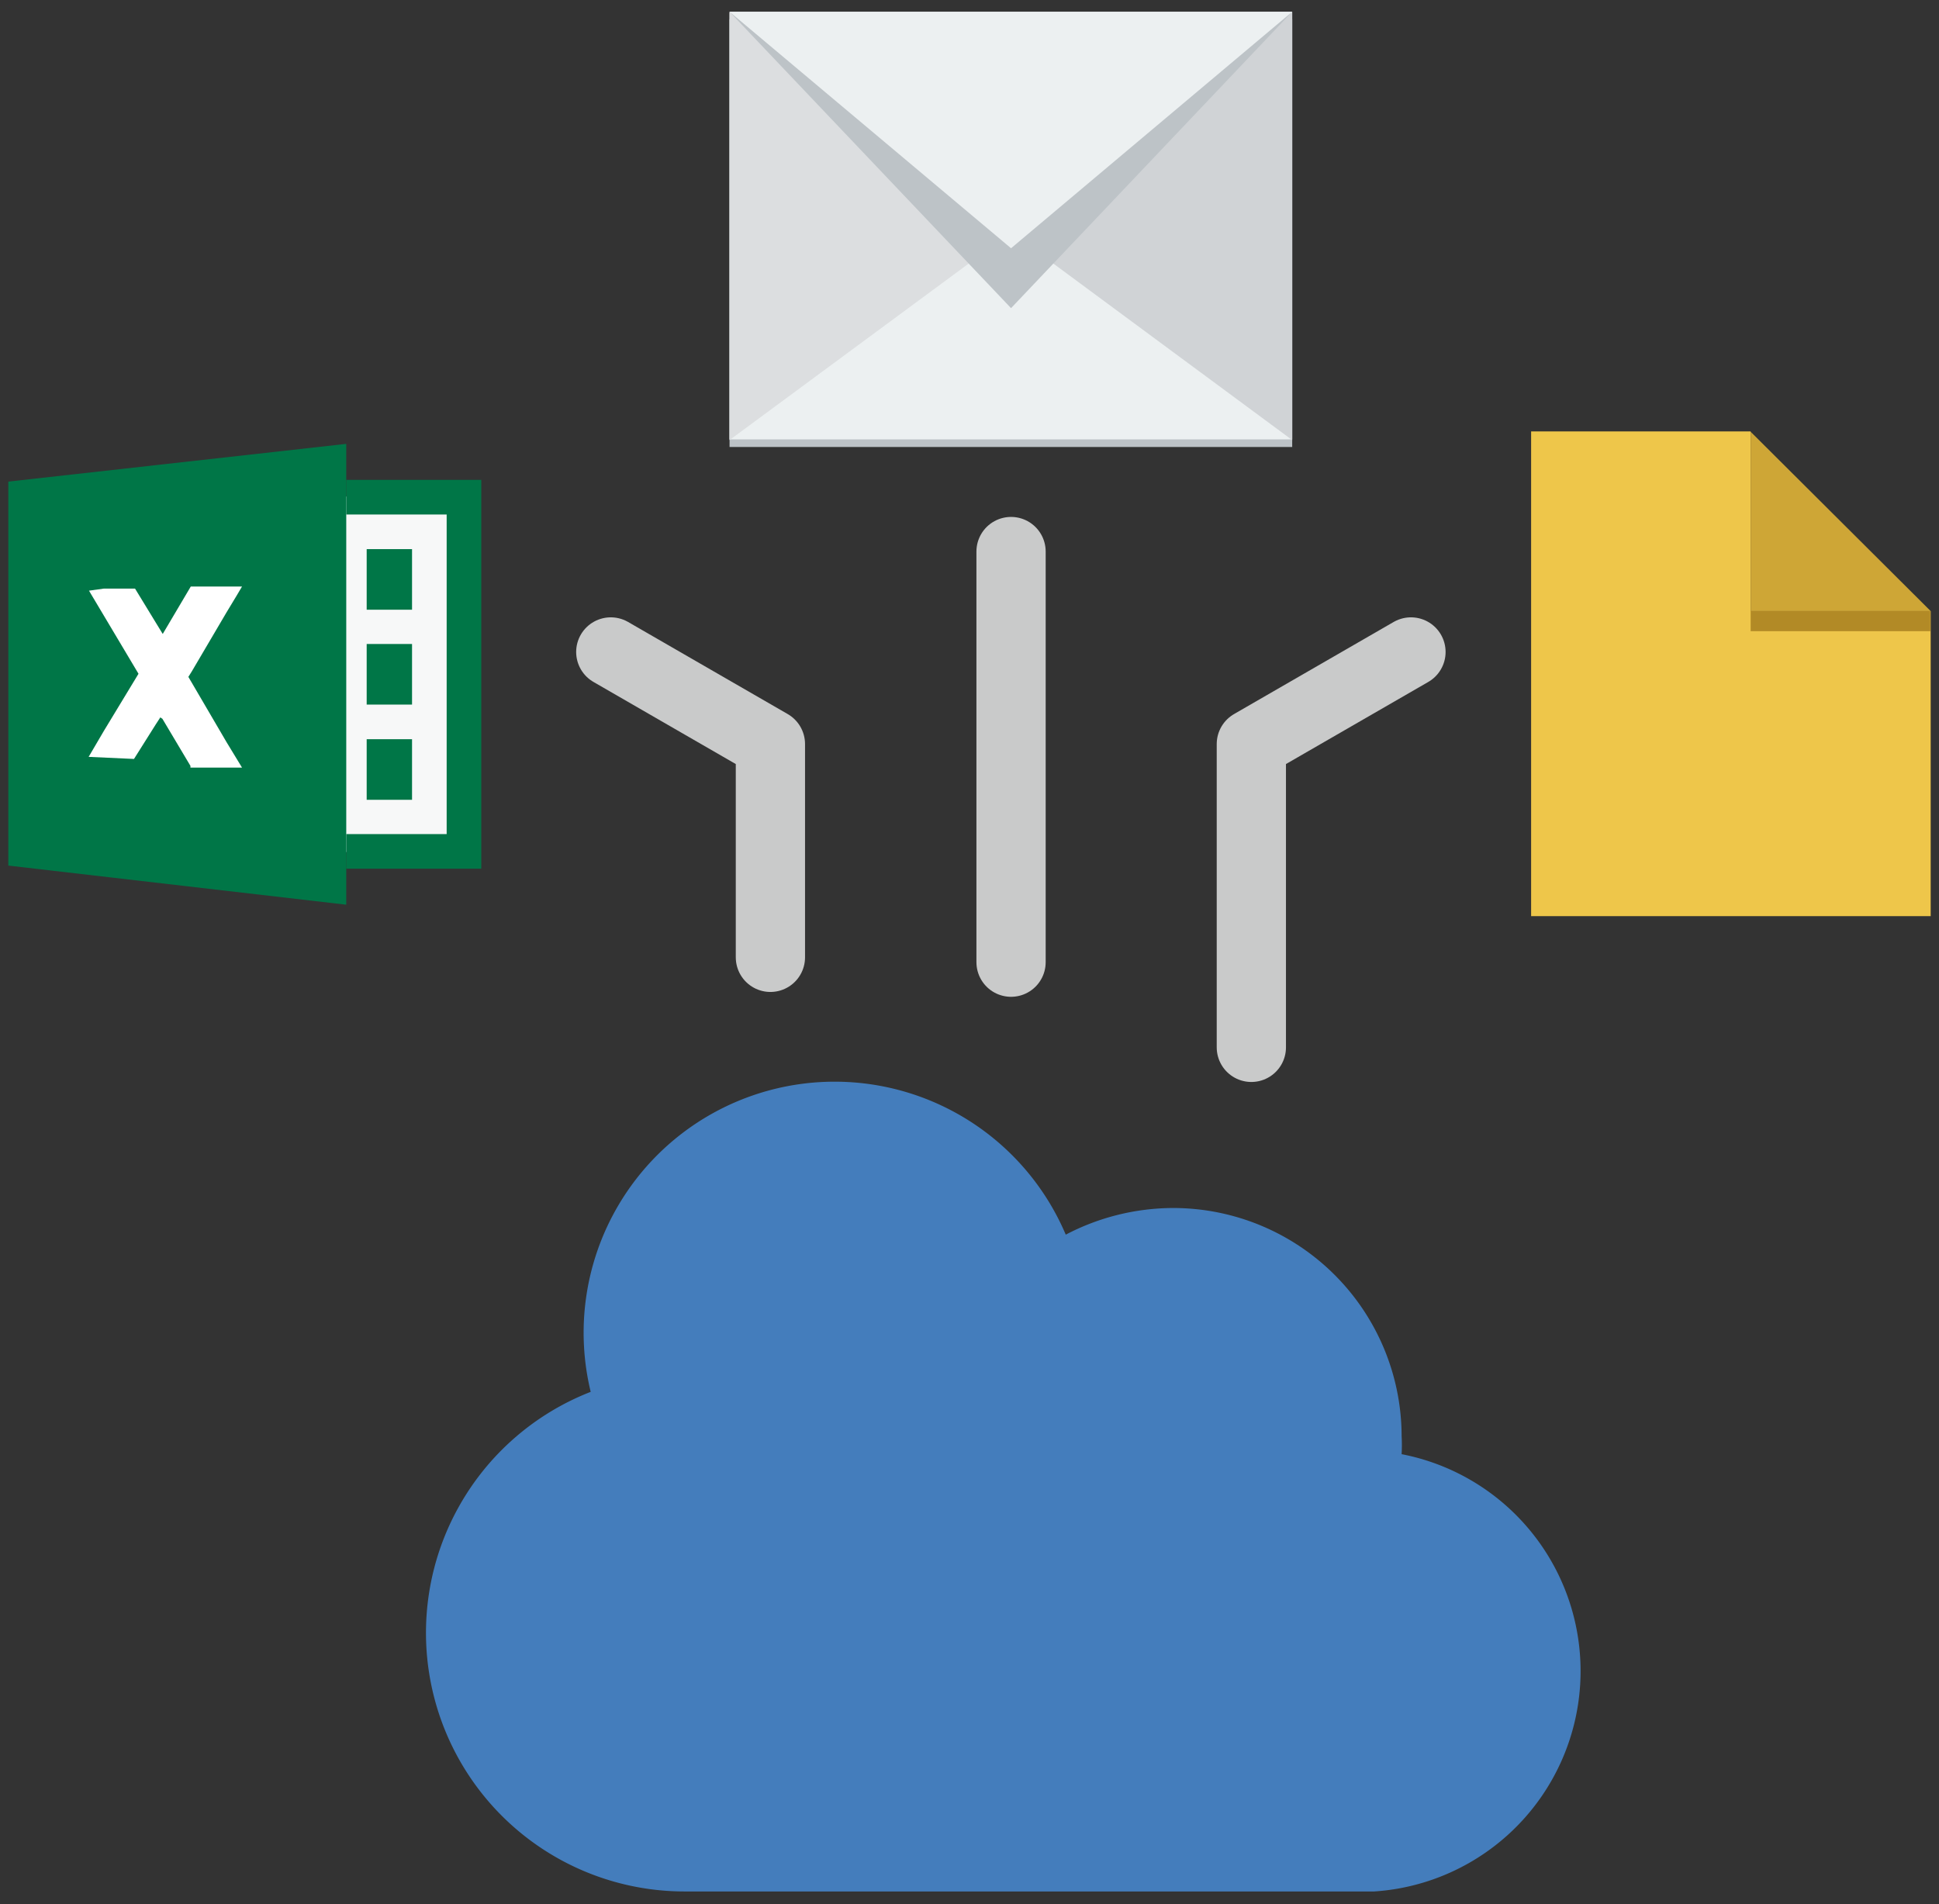 <svg id="a219a25e-b725-4368-bf47-d3d616b6caab" data-name="レイヤー 1" xmlns="http://www.w3.org/2000/svg" viewBox="0 0 56 55">
  <rect x="0" y="0" width="56" height="55" fill="#333333" stroke="none"/>
  <defs>
    <style>
      .be76b638-8abe-4183-877f-ac2fa54be2a1 {
        fill: #447dbc;
      }

      .f1e8f1a0-b575-4ef9-84ae-63b8ddb9c57d {
        fill: none;
        stroke: #c9caca;
        stroke-linecap: round;
        stroke-linejoin: round;
        stroke-width: 2px;
      }

      .a271476a-d703-482d-9f6a-a152f7578cbe {
        fill: #f7f8f8;
      }

      .bf03715a-c382-45d4-bc04-a3f91dc5dac1 {
        fill: #007647;
      }

      .b97e0bbc-4904-417c-81b8-9fab1579d06c {
        fill: #fff;
      }

      .e36022c6-0d80-4739-a332-dd8a36ef8d69 {
        fill: #bdc3c7;
      }

      .bbf02254-2d21-476f-a63b-a3618a7707b0 {
        fill: #ecf0f1;
      }

      .bdf05dbb-061e-4668-8059-5b6d98c37da9 {
        fill: #dcdee0;
      }

      .b8eef4bc-ffa1-407c-9839-2dacd2b53557 {
        fill: #d0d3d6;
      }

      .e45be66d-bf93-458c-88b6-27338c676fc9 {
        fill: #eec64a;
      }

      .a2fde744-a8b8-4fab-a9c4-aaae40c31a13 {
        fill: #cea636;
      }

      .e9082161-f728-4249-a579-062666c99b70 {
        fill: #b28a26;
      }
    </style>
  </defs>
  <title>icon</title>
  <g id="a5530cef-b607-4a2c-95de-fc307eacfbdd" data-name="グループ 722">
    <g id="a2685f0d-ce49-48fd-b46a-bb8808bbb5a7" data-name="グループ 717">
      <path id="f334ad06-6694-4cd7-8b7f-624aff259f22" data-name="パス 3781" class="be76b638-8abe-4183-877f-ac2fa54be2a1" d="M40.48,42a4.53,4.53,0,0,0,0-.52,6.6,6.6,0,0,0-6.6-6.59,6.71,6.71,0,0,0-3.1.77A7.25,7.25,0,0,0,17.06,40.2,7.47,7.47,0,0,0,19.8,54.63H39.09l.6,0A6.38,6.38,0,0,0,40.48,42Z"/>
    </g>
    <line id="b85573d5-4d0f-40d9-ab06-0c3377f8001a" data-name="線 111" class="f1e8f1a0-b575-4ef9-84ae-63b8ddb9c57d" x1="29.2" y1="27.79" x2="29.2" y2="15.93"/>
    <path id="b3da0b2e-8b4c-445d-b2a5-159451df6631" data-name="パス 906" class="f1e8f1a0-b575-4ef9-84ae-63b8ddb9c57d" d="M17.64,18.83l4.61,2.66v6.16"/>
    <path id="be4a9d72-4c97-412d-adc4-1de9108656ad" data-name="パス 907" class="f1e8f1a0-b575-4ef9-84ae-63b8ddb9c57d" d="M40.75,18.83l-4.61,2.66v8.76"/>
    <g id="bd5396ea-6868-4797-bd24-8216e96e1a6c" data-name="グループ 718">
      <rect id="bd431313-6fed-44a5-bb24-642f519ef3da" data-name="長方形 814" class="a271476a-d703-482d-9f6a-a152f7578cbe" x="9.15" y="14.34" width="4.24" height="10.27"/>
      <path id="bafd59ef-c4d3-4ec0-b2c3-2bc1eaf6023a" data-name="パス 3782" class="bf03715a-c382-45d4-bc04-a3f91dc5dac1" d="M13.9,25.09V13.86H10v1h2.9v9.23H10v1Z"/>
      <rect id="bb54e292-55c0-441c-afc4-83cefc877054" data-name="長方形 815" class="bf03715a-c382-45d4-bc04-a3f91dc5dac1" x="10.59" y="21.35" width="1.31" height="1.75"/>
      <rect id="af31d369-def2-4430-9989-f29a2ec0aeb9" data-name="長方形 816" class="bf03715a-c382-45d4-bc04-a3f91dc5dac1" x="10.59" y="18.6" width="1.31" height="1.75"/>
      <rect id="a650c36b-1275-4309-a467-f78ed4b748ad" data-name="長方形 817" class="bf03715a-c382-45d4-bc04-a3f91dc5dac1" x="10.59" y="15.86" width="1.31" height="1.75"/>
      <path id="b3e5395c-37f5-4f09-ba79-e63788916bfb" data-name="パス 3783" class="bf03715a-c382-45d4-bc04-a3f91dc5dac1" d="M10,26.13V12.82L.24,13.91V25L10,26.13Z"/>
      <path id="e16f8bd1-15fd-4500-971b-8db7417b5633" data-name="パス 3784" class="b97e0bbc-4904-417c-81b8-9fab1579d06c" d="M4.63,20.72l-.13.2-.63,1-1.31-.06L3,21.11l1-1.65-1.43-2.4L3,17l.9,0,.61,1,.19.31.81-1.37h0l.48,0,.52,0,.48,0-.16.27-.29.48-1,1.7-.1.16.1.17,1,1.71.45.74H6.82l-.32,0-1,0,0-.05-.81-1.36h0Z"/>
    </g>
    <g id="ae01d001-56d8-4261-8c72-cc16b4ce214f" data-name="グループ 719">
      <rect id="b745fb9a-e5fd-4579-ac10-4a2f62aa5af4" data-name="長方形 818" class="e36022c6-0d80-4739-a332-dd8a36ef8d69" x="21.07" y="0.56" width="16.25" height="12.35"/>
      <rect id="a97d5102-9767-4889-b9d4-decab5724c54" data-name="長方形 819" class="bbf02254-2d21-476f-a63b-a3618a7707b0" x="21.07" y="0.34" width="16.25" height="12.35"/>
      <path id="f95b8dbe-ab85-4c3f-937f-aec151b6a9cc" data-name="パス 3785" class="bdf05dbb-061e-4668-8059-5b6d98c37da9" d="M21.07.36V12.71l8.13-6Z"/>
      <path id="be8718ef-85ce-451e-9b7b-93b485805ef4" data-name="パス 3786" class="b8eef4bc-ffa1-407c-9839-2dacd2b53557" d="M37.32.36V12.71l-8.12-6Z"/>
      <path id="aa1fec95-ea7e-40e2-a8d1-85545eb472af" data-name="パス 3787" class="e36022c6-0d80-4739-a332-dd8a36ef8d69" d="M29.2,8.9,21.07.34H37.32Z"/>
      <path id="a5ad1acd-89a5-49c0-99e3-435ecea6cf28" data-name="パス 3788" class="bbf02254-2d21-476f-a63b-a3618a7707b0" d="M29.2,7.17,21.07.34H37.32Z"/>
    </g>
    <g id="ff01cbfa-7b14-41f1-8960-4eb96e453323" data-name="グループ 721">
      <g id="b40f4f8b-2d94-4c22-bb1a-3874f377db38" data-name="グループ 720">
        <path id="b8df2447-8241-42fd-b4db-9f15991d43a7" data-name="パス 3789" class="e45be66d-bf93-458c-88b6-27338c676fc9" d="M50.56,12.46H44.22v14H55.76V17.65h-5.2Z"/>
        <path id="b86358e0-fb22-4c62-ad29-90d8b71882a9" data-name="パス 3790" class="a2fde744-a8b8-4fab-a9c4-aaae40c31a13" d="M50.56,17.65h5.2l-5.2-5.18Z"/>
      </g>
      <rect id="bf4009ff-6698-4f2e-92e1-9117b74024f1" data-name="長方形 820" class="e9082161-f728-4249-a579-062666c99b70" x="50.56" y="17.65" width="5.19" height="0.58"/>
    </g>
  </g>
</svg>
